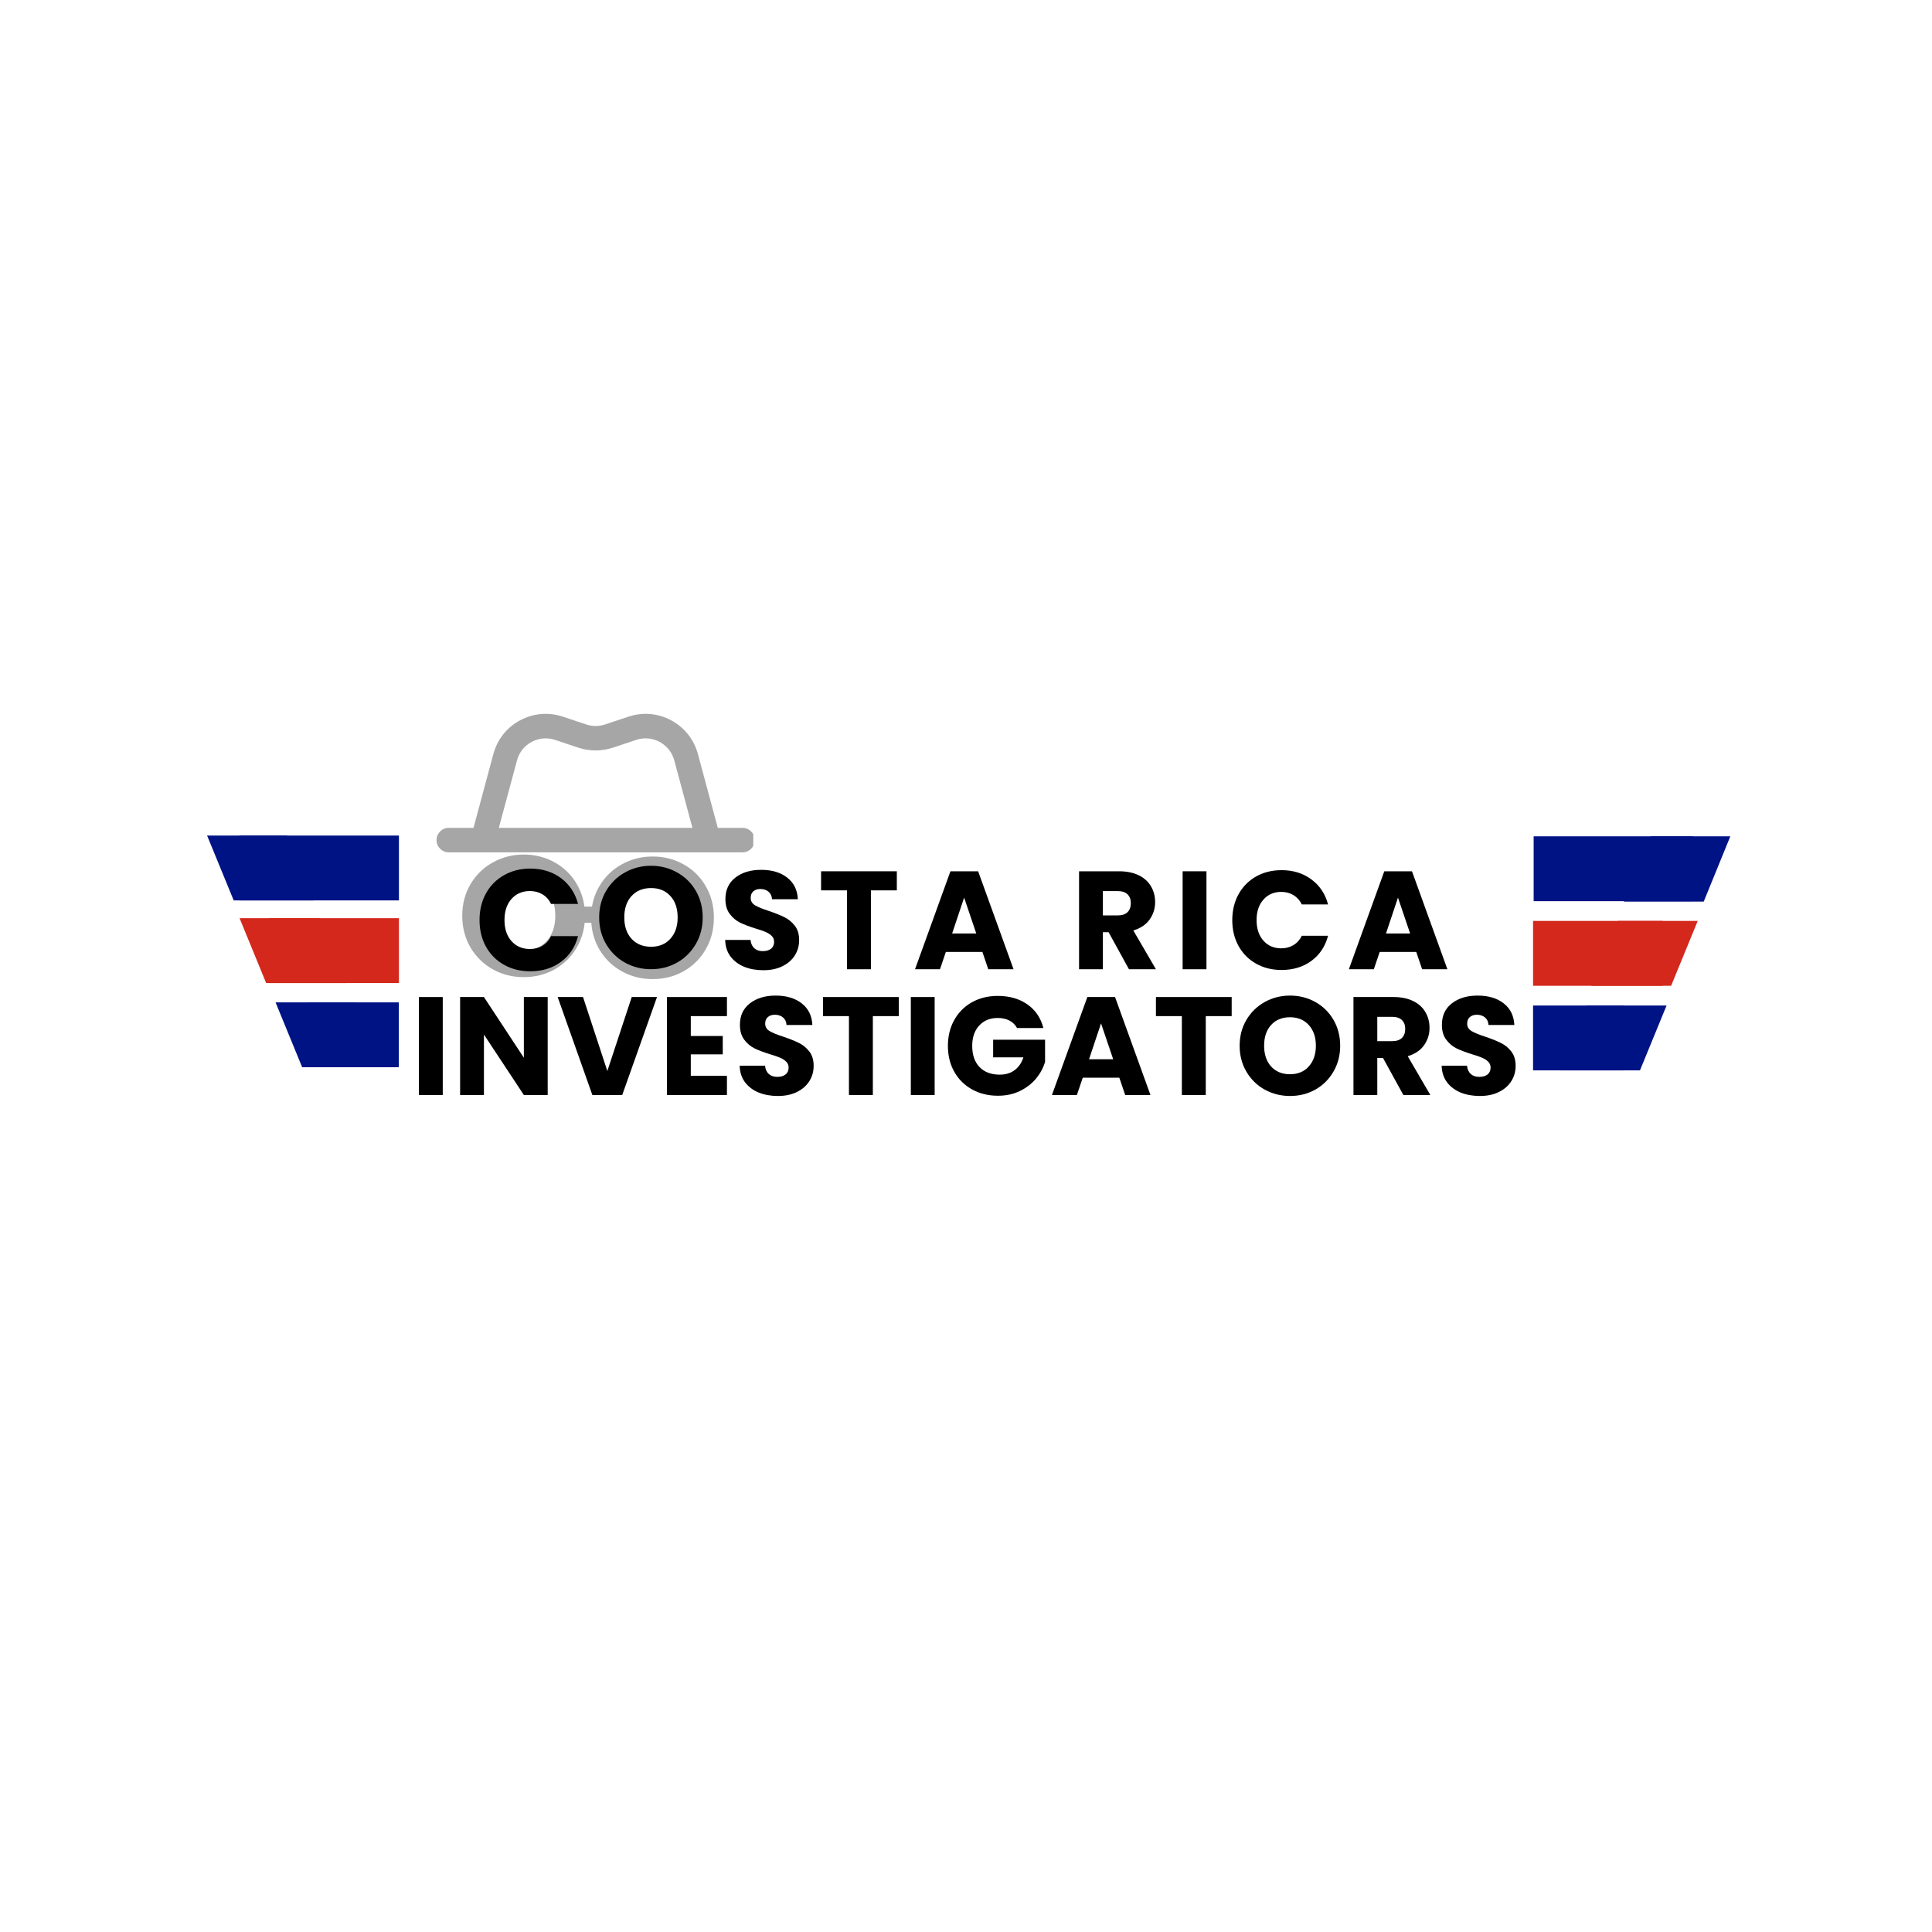 <svg xmlns="http://www.w3.org/2000/svg" xmlns:xlink="http://www.w3.org/1999/xlink" width="500" zoomAndPan="magnify" viewBox="0 0 375 375" height="500" preserveAspectRatio="xMidYMid meet" version="1.0"><defs><g/><clipPath id="88c96b15da"><path d="M 84.711 138.188 L 146.211 138.188 L 146.211 166 L 84.711 166 Z M 84.711 138.188 " clip-rule="nonzero"/></clipPath><clipPath id="08a98d5da0"><path d="M 40.195 162.176 L 60.852 162.176 L 60.852 174.766 L 40.195 174.766 Z M 40.195 162.176 " clip-rule="nonzero"/></clipPath><clipPath id="87eb401bf0"><path d="M 55.688 162.176 L 40.195 162.176 L 45.359 174.766 L 60.852 174.766 Z M 55.688 162.176 " clip-rule="nonzero"/></clipPath><clipPath id="08708d4dd8"><path d="M 46.496 162.176 L 77.434 162.176 L 77.434 174.766 L 46.496 174.766 Z M 46.496 162.176 " clip-rule="nonzero"/></clipPath><clipPath id="8e359e5d3b"><path d="M 52.266 178.215 L 77.434 178.215 L 77.434 190.805 L 52.266 190.805 Z M 52.266 178.215 " clip-rule="nonzero"/></clipPath><clipPath id="9c4202574b"><path d="M 59.801 194.555 L 77.434 194.555 L 77.434 207.148 L 59.801 207.148 Z M 59.801 194.555 " clip-rule="nonzero"/></clipPath><clipPath id="7b07cc673d"><path d="M 46.496 178.215 L 67.152 178.215 L 67.152 190.805 L 46.496 190.805 Z M 46.496 178.215 " clip-rule="nonzero"/></clipPath><clipPath id="a49da66bbb"><path d="M 61.988 178.215 L 46.496 178.215 L 51.66 190.805 L 67.152 190.805 Z M 61.988 178.215 " clip-rule="nonzero"/></clipPath><clipPath id="e462e1ad7c"><path d="M 53.484 194.555 L 74.141 194.555 L 74.141 207.148 L 53.484 207.148 Z M 53.484 194.555 " clip-rule="nonzero"/></clipPath><clipPath id="6951fb695d"><path d="M 68.977 194.555 L 53.484 194.555 L 58.648 207.148 L 74.141 207.148 Z M 68.977 194.555 " clip-rule="nonzero"/></clipPath><clipPath id="224ddb08ca"><path d="M 315.199 162.332 L 335.887 162.332 L 335.887 175 L 315.199 175 Z M 315.199 162.332 " clip-rule="nonzero"/></clipPath><clipPath id="3141026721"><path d="M 320.363 162.332 L 335.855 162.332 L 330.691 175 L 315.199 175 Z M 320.363 162.332 " clip-rule="nonzero"/></clipPath><clipPath id="f12721ecbc"><path d="M 308.871 178.75 L 329.527 178.75 L 329.527 191.344 L 308.871 191.344 Z M 308.871 178.75 " clip-rule="nonzero"/></clipPath><clipPath id="0eaeb8871d"><path d="M 314.035 178.75 L 329.527 178.75 L 324.363 191.344 L 308.871 191.344 Z M 314.035 178.75 " clip-rule="nonzero"/></clipPath><clipPath id="85ceee0e21"><path d="M 302.82 195.172 L 323.48 195.172 L 323.48 207.762 L 302.82 207.762 Z M 302.82 195.172 " clip-rule="nonzero"/></clipPath><clipPath id="4af418ab39"><path d="M 307.984 195.172 L 323.48 195.172 L 318.316 207.762 L 302.82 207.762 Z M 307.984 195.172 " clip-rule="nonzero"/></clipPath><clipPath id="640d2b90e4"><path d="M 297.566 195.172 L 315.199 195.172 L 315.199 207.762 L 297.566 207.762 Z M 297.566 195.172 " clip-rule="nonzero"/></clipPath><clipPath id="e88a554ad0"><path d="M 297.566 178.75 L 322.734 178.75 L 322.734 191.344 L 297.566 191.344 Z M 297.566 178.75 " clip-rule="nonzero"/></clipPath><clipPath id="a262fc12ed"><path d="M 297.68 162.332 L 328.621 162.332 L 328.621 174.922 L 297.68 174.922 Z M 297.68 162.332 " clip-rule="nonzero"/></clipPath></defs><rect x="-37.5" width="450" fill="#ffffff" y="-37.5" height="450" fill-opacity="1"/><rect x="-37.5" width="450" fill="#ffffff" y="-37.5" height="450" fill-opacity="1"/><g clip-path="url(#88c96b15da)"><path fill="#a6a6a6" d="M 144.121 160.688 L 139.32 160.688 L 135.465 146.355 C 134.699 143.527 132.863 141.207 130.285 139.82 C 127.707 138.434 124.766 138.18 121.977 139.105 L 117.441 140.617 C 116.238 141.02 114.98 141.02 113.789 140.617 L 109.25 139.105 C 106.461 138.18 103.52 138.434 100.941 139.82 C 98.359 141.207 96.523 143.527 95.762 146.355 L 91.906 160.688 L 87.105 160.688 C 85.793 160.688 84.73 161.75 84.73 163.062 C 84.73 164.375 85.793 165.438 87.105 165.438 L 144.121 165.438 C 145.43 165.438 146.496 164.375 146.496 163.062 C 146.496 161.75 145.43 160.688 144.121 160.688 Z M 96.824 160.688 L 100.348 147.59 C 100.766 146.039 101.773 144.766 103.188 144.004 C 104.609 143.246 106.227 143.105 107.746 143.617 L 112.285 145.129 C 114.426 145.84 116.793 145.84 118.941 145.129 L 123.477 143.617 C 125 143.105 126.621 143.246 128.035 144.004 C 129.449 144.766 130.457 146.039 130.875 147.59 L 134.398 160.688 Z M 96.824 160.688 " fill-opacity="1" fill-rule="nonzero"/></g><g fill="#000000" fill-opacity="1"><g transform="translate(79.626, 212.54)"><g><path d="M 6.312 -19.016 L 6.312 0 L 1.688 0 L 1.688 -19.016 Z M 6.312 -19.016 "/></g></g></g><g fill="#000000" fill-opacity="1"><g transform="translate(87.619, 212.54)"><g><path d="M 18.688 0 L 14.062 0 L 6.312 -11.734 L 6.312 0 L 1.688 0 L 1.688 -19.016 L 6.312 -19.016 L 14.062 -7.234 L 14.062 -19.016 L 18.688 -19.016 Z M 18.688 0 "/></g></g></g><g fill="#000000" fill-opacity="1"><g transform="translate(107.993, 212.54)"><g><path d="M 19.531 -19.016 L 12.781 0 L 6.984 0 L 0.25 -19.016 L 5.172 -19.016 L 9.891 -4.656 L 14.625 -19.016 Z M 19.531 -19.016 "/></g></g></g><g fill="#000000" fill-opacity="1"><g transform="translate(127.771, 212.54)"><g><path d="M 6.312 -15.312 L 6.312 -11.453 L 12.516 -11.453 L 12.516 -7.891 L 6.312 -7.891 L 6.312 -3.719 L 13.328 -3.719 L 13.328 0 L 1.688 0 L 1.688 -19.016 L 13.328 -19.016 L 13.328 -15.312 Z M 6.312 -15.312 "/></g></g></g><g fill="#000000" fill-opacity="1"><g transform="translate(142.429, 212.54)"><g><path d="M 8.562 0.188 C 7.164 0.188 5.914 -0.035 4.812 -0.484 C 3.719 -0.941 2.836 -1.609 2.172 -2.484 C 1.516 -3.367 1.172 -4.438 1.141 -5.688 L 6.062 -5.688 C 6.133 -4.988 6.379 -4.453 6.797 -4.078 C 7.211 -3.703 7.754 -3.516 8.422 -3.516 C 9.109 -3.516 9.648 -3.672 10.047 -3.984 C 10.441 -4.305 10.641 -4.75 10.641 -5.312 C 10.641 -5.781 10.484 -6.164 10.172 -6.469 C 9.859 -6.781 9.469 -7.035 9 -7.234 C 8.539 -7.43 7.891 -7.656 7.047 -7.906 C 5.816 -8.289 4.812 -8.672 4.031 -9.047 C 3.258 -9.43 2.594 -9.992 2.031 -10.734 C 1.469 -11.473 1.188 -12.438 1.188 -13.625 C 1.188 -15.395 1.828 -16.781 3.109 -17.781 C 4.398 -18.789 6.07 -19.297 8.125 -19.297 C 10.219 -19.297 11.906 -18.789 13.188 -17.781 C 14.477 -16.781 15.164 -15.383 15.25 -13.594 L 10.234 -13.594 C 10.203 -14.207 9.977 -14.691 9.562 -15.047 C 9.145 -15.398 8.613 -15.578 7.969 -15.578 C 7.406 -15.578 6.953 -15.426 6.609 -15.125 C 6.266 -14.832 6.094 -14.406 6.094 -13.844 C 6.094 -13.227 6.379 -12.75 6.953 -12.406 C 7.535 -12.062 8.441 -11.691 9.672 -11.297 C 10.898 -10.879 11.895 -10.477 12.656 -10.094 C 13.426 -9.719 14.094 -9.172 14.656 -8.453 C 15.219 -7.734 15.5 -6.801 15.5 -5.656 C 15.5 -4.57 15.223 -3.586 14.672 -2.703 C 14.117 -1.816 13.316 -1.113 12.266 -0.594 C 11.223 -0.07 9.988 0.188 8.562 0.188 Z M 8.562 0.188 "/></g></g></g><g fill="#000000" fill-opacity="1"><g transform="translate(159.092, 212.54)"><g><path d="M 15.359 -19.016 L 15.359 -15.312 L 10.328 -15.312 L 10.328 0 L 5.688 0 L 5.688 -15.312 L 0.656 -15.312 L 0.656 -19.016 Z M 15.359 -19.016 "/></g></g></g><g fill="#000000" fill-opacity="1"><g transform="translate(175.104, 212.54)"><g><path d="M 6.312 -19.016 L 6.312 0 L 1.688 0 L 1.688 -19.016 Z M 6.312 -19.016 "/></g></g></g><g fill="#000000" fill-opacity="1"><g transform="translate(183.097, 212.54)"><g><path d="M 14.312 -13 C 13.969 -13.633 13.473 -14.117 12.828 -14.453 C 12.18 -14.785 11.426 -14.953 10.562 -14.953 C 9.062 -14.953 7.859 -14.457 6.953 -13.469 C 6.055 -12.488 5.609 -11.176 5.609 -9.531 C 5.609 -7.781 6.082 -6.41 7.031 -5.422 C 7.977 -4.441 9.285 -3.953 10.953 -3.953 C 12.086 -3.953 13.047 -4.238 13.828 -4.812 C 14.617 -5.395 15.191 -6.227 15.547 -7.312 L 9.672 -7.312 L 9.672 -10.734 L 19.75 -10.734 L 19.75 -6.422 C 19.406 -5.266 18.82 -4.188 18 -3.188 C 17.176 -2.195 16.133 -1.395 14.875 -0.781 C 13.613 -0.164 12.188 0.141 10.594 0.141 C 8.719 0.141 7.039 -0.27 5.562 -1.094 C 4.094 -1.914 2.945 -3.055 2.125 -4.516 C 1.301 -5.984 0.891 -7.656 0.891 -9.531 C 0.891 -11.414 1.301 -13.094 2.125 -14.562 C 2.945 -16.031 4.086 -17.176 5.547 -18 C 7.016 -18.82 8.688 -19.234 10.562 -19.234 C 12.844 -19.234 14.766 -18.68 16.328 -17.578 C 17.891 -16.484 18.922 -14.957 19.422 -13 Z M 14.312 -13 "/></g></g></g><g fill="#000000" fill-opacity="1"><g transform="translate(203.742, 212.54)"><g><path d="M 13.516 -3.359 L 6.422 -3.359 L 5.281 0 L 0.438 0 L 7.312 -19.016 L 12.688 -19.016 L 19.562 0 L 14.656 0 Z M 12.328 -6.938 L 9.969 -13.906 L 7.641 -6.938 Z M 12.328 -6.938 "/></g></g></g><g fill="#000000" fill-opacity="1"><g transform="translate(223.71, 212.54)"><g><path d="M 15.359 -19.016 L 15.359 -15.312 L 10.328 -15.312 L 10.328 0 L 5.688 0 L 5.688 -15.312 L 0.656 -15.312 L 0.656 -19.016 Z M 15.359 -19.016 "/></g></g></g><g fill="#000000" fill-opacity="1"><g transform="translate(239.723, 212.54)"><g><path d="M 10.672 0.188 C 8.891 0.188 7.25 -0.223 5.75 -1.047 C 4.258 -1.879 3.078 -3.039 2.203 -4.531 C 1.328 -6.02 0.891 -7.695 0.891 -9.562 C 0.891 -11.426 1.328 -13.098 2.203 -14.578 C 3.078 -16.055 4.258 -17.211 5.75 -18.047 C 7.25 -18.879 8.891 -19.297 10.672 -19.297 C 12.461 -19.297 14.102 -18.879 15.594 -18.047 C 17.082 -17.211 18.254 -16.055 19.109 -14.578 C 19.973 -13.098 20.406 -11.426 20.406 -9.562 C 20.406 -7.695 19.969 -6.02 19.094 -4.531 C 18.227 -3.039 17.055 -1.879 15.578 -1.047 C 14.098 -0.223 12.461 0.188 10.672 0.188 Z M 10.672 -4.031 C 12.191 -4.031 13.406 -4.535 14.312 -5.547 C 15.227 -6.566 15.688 -7.906 15.688 -9.562 C 15.688 -11.238 15.227 -12.578 14.312 -13.578 C 13.406 -14.586 12.191 -15.094 10.672 -15.094 C 9.141 -15.094 7.914 -14.594 7 -13.594 C 6.094 -12.602 5.641 -11.258 5.641 -9.562 C 5.641 -7.883 6.094 -6.539 7 -5.531 C 7.914 -4.531 9.141 -4.031 10.672 -4.031 Z M 10.672 -4.031 "/></g></g></g><g fill="#000000" fill-opacity="1"><g transform="translate(261.018, 212.54)"><g><path d="M 11.375 0 L 7.422 -7.188 L 6.312 -7.188 L 6.312 0 L 1.688 0 L 1.688 -19.016 L 9.453 -19.016 C 10.953 -19.016 12.227 -18.754 13.281 -18.234 C 14.344 -17.711 15.133 -16.992 15.656 -16.078 C 16.188 -15.172 16.453 -14.156 16.453 -13.031 C 16.453 -11.77 16.094 -10.641 15.375 -9.641 C 14.664 -8.648 13.613 -7.945 12.219 -7.531 L 16.609 0 Z M 6.312 -10.453 L 9.188 -10.453 C 10.031 -10.453 10.664 -10.66 11.094 -11.078 C 11.52 -11.492 11.734 -12.082 11.734 -12.844 C 11.734 -13.562 11.52 -14.129 11.094 -14.547 C 10.664 -14.961 10.031 -15.172 9.188 -15.172 L 6.312 -15.172 Z M 6.312 -10.453 "/></g></g></g><g fill="#000000" fill-opacity="1"><g transform="translate(278.683, 212.54)"><g><path d="M 8.562 0.188 C 7.164 0.188 5.914 -0.035 4.812 -0.484 C 3.719 -0.941 2.836 -1.609 2.172 -2.484 C 1.516 -3.367 1.172 -4.438 1.141 -5.688 L 6.062 -5.688 C 6.133 -4.988 6.379 -4.453 6.797 -4.078 C 7.211 -3.703 7.754 -3.516 8.422 -3.516 C 9.109 -3.516 9.648 -3.672 10.047 -3.984 C 10.441 -4.305 10.641 -4.75 10.641 -5.312 C 10.641 -5.781 10.484 -6.164 10.172 -6.469 C 9.859 -6.781 9.469 -7.035 9 -7.234 C 8.539 -7.43 7.891 -7.656 7.047 -7.906 C 5.816 -8.289 4.812 -8.672 4.031 -9.047 C 3.258 -9.43 2.594 -9.992 2.031 -10.734 C 1.469 -11.473 1.188 -12.438 1.188 -13.625 C 1.188 -15.395 1.828 -16.781 3.109 -17.781 C 4.398 -18.789 6.07 -19.297 8.125 -19.297 C 10.219 -19.297 11.906 -18.789 13.188 -17.781 C 14.477 -16.781 15.164 -15.383 15.25 -13.594 L 10.234 -13.594 C 10.203 -14.207 9.977 -14.691 9.562 -15.047 C 9.145 -15.398 8.613 -15.578 7.969 -15.578 C 7.406 -15.578 6.953 -15.426 6.609 -15.125 C 6.266 -14.832 6.094 -14.406 6.094 -13.844 C 6.094 -13.227 6.379 -12.75 6.953 -12.406 C 7.535 -12.062 8.441 -11.691 9.672 -11.297 C 10.898 -10.879 11.895 -10.477 12.656 -10.094 C 13.426 -9.719 14.094 -9.172 14.656 -8.453 C 15.219 -7.734 15.5 -6.801 15.5 -5.656 C 15.5 -4.57 15.223 -3.586 14.672 -2.703 C 14.117 -1.816 13.316 -1.113 12.266 -0.594 C 11.223 -0.07 9.988 0.188 8.562 0.188 Z M 8.562 0.188 "/></g></g></g><g clip-path="url(#08a98d5da0)"><g clip-path="url(#87eb401bf0)"><path fill="#001385" d="M 40.195 162.176 L 60.852 162.176 L 60.852 174.766 L 40.195 174.766 Z M 40.195 162.176 " fill-opacity="1" fill-rule="nonzero"/></g></g><g clip-path="url(#08708d4dd8)"><path fill="#001385" d="M 46.496 162.176 L 77.434 162.176 L 77.434 174.766 L 46.496 174.766 Z M 46.496 162.176 " fill-opacity="1" fill-rule="nonzero"/></g><g fill="#000000" fill-opacity="1"><g transform="translate(139.614, 188.131)"><g><path d="M 8.562 0.188 C 7.164 0.188 5.914 -0.035 4.812 -0.484 C 3.719 -0.941 2.836 -1.609 2.172 -2.484 C 1.516 -3.367 1.172 -4.438 1.141 -5.688 L 6.062 -5.688 C 6.133 -4.988 6.379 -4.453 6.797 -4.078 C 7.211 -3.703 7.754 -3.516 8.422 -3.516 C 9.109 -3.516 9.648 -3.672 10.047 -3.984 C 10.441 -4.305 10.641 -4.75 10.641 -5.312 C 10.641 -5.781 10.484 -6.164 10.172 -6.469 C 9.859 -6.781 9.469 -7.035 9 -7.234 C 8.539 -7.43 7.891 -7.656 7.047 -7.906 C 5.816 -8.289 4.812 -8.672 4.031 -9.047 C 3.258 -9.43 2.594 -9.992 2.031 -10.734 C 1.469 -11.473 1.188 -12.438 1.188 -13.625 C 1.188 -15.395 1.828 -16.781 3.109 -17.781 C 4.398 -18.789 6.07 -19.297 8.125 -19.297 C 10.219 -19.297 11.906 -18.789 13.188 -17.781 C 14.477 -16.781 15.164 -15.383 15.25 -13.594 L 10.234 -13.594 C 10.203 -14.207 9.977 -14.691 9.562 -15.047 C 9.145 -15.398 8.613 -15.578 7.969 -15.578 C 7.406 -15.578 6.953 -15.426 6.609 -15.125 C 6.266 -14.832 6.094 -14.406 6.094 -13.844 C 6.094 -13.227 6.379 -12.75 6.953 -12.406 C 7.535 -12.062 8.441 -11.691 9.672 -11.297 C 10.898 -10.879 11.895 -10.477 12.656 -10.094 C 13.426 -9.719 14.094 -9.172 14.656 -8.453 C 15.219 -7.734 15.5 -6.801 15.5 -5.656 C 15.5 -4.57 15.223 -3.586 14.672 -2.703 C 14.117 -1.816 13.316 -1.113 12.266 -0.594 C 11.223 -0.07 9.988 0.188 8.562 0.188 Z M 8.562 0.188 "/></g></g></g><g fill="#000000" fill-opacity="1"><g transform="translate(158.715, 188.131)"><g><path d="M 15.359 -19.016 L 15.359 -15.312 L 10.328 -15.312 L 10.328 0 L 5.688 0 L 5.688 -15.312 L 0.656 -15.312 L 0.656 -19.016 Z M 15.359 -19.016 "/></g></g></g><g fill="#000000" fill-opacity="1"><g transform="translate(177.167, 188.131)"><g><path d="M 13.516 -3.359 L 6.422 -3.359 L 5.281 0 L 0.438 0 L 7.312 -19.016 L 12.688 -19.016 L 19.562 0 L 14.656 0 Z M 12.328 -6.938 L 9.969 -13.906 L 7.641 -6.938 Z M 12.328 -6.938 "/></g></g></g><g fill="#000000" fill-opacity="1"><g transform="translate(199.574, 188.131)"><g/></g></g><g fill="#000000" fill-opacity="1"><g transform="translate(207.757, 188.131)"><g><path d="M 11.375 0 L 7.422 -7.188 L 6.312 -7.188 L 6.312 0 L 1.688 0 L 1.688 -19.016 L 9.453 -19.016 C 10.953 -19.016 12.227 -18.754 13.281 -18.234 C 14.344 -17.711 15.133 -16.992 15.656 -16.078 C 16.188 -15.172 16.453 -14.156 16.453 -13.031 C 16.453 -11.77 16.094 -10.641 15.375 -9.641 C 14.664 -8.648 13.613 -7.945 12.219 -7.531 L 16.609 0 Z M 6.312 -10.453 L 9.188 -10.453 C 10.031 -10.453 10.664 -10.66 11.094 -11.078 C 11.52 -11.492 11.734 -12.082 11.734 -12.844 C 11.734 -13.562 11.52 -14.129 11.094 -14.547 C 10.664 -14.961 10.031 -15.172 9.188 -15.172 L 6.312 -15.172 Z M 6.312 -10.453 "/></g></g></g><g fill="#000000" fill-opacity="1"><g transform="translate(227.861, 188.131)"><g><path d="M 6.312 -19.016 L 6.312 0 L 1.688 0 L 1.688 -19.016 Z M 6.312 -19.016 "/></g></g></g><g fill="#000000" fill-opacity="1"><g transform="translate(238.292, 188.131)"><g><path d="M 0.891 -9.531 C 0.891 -11.414 1.297 -13.094 2.109 -14.562 C 2.922 -16.031 4.051 -17.176 5.5 -18 C 6.957 -18.82 8.609 -19.234 10.453 -19.234 C 12.711 -19.234 14.645 -18.633 16.25 -17.438 C 17.863 -16.25 18.941 -14.629 19.484 -12.578 L 14.391 -12.578 C 14.004 -13.367 13.461 -13.973 12.766 -14.391 C 12.078 -14.805 11.289 -15.016 10.406 -15.016 C 8.977 -15.016 7.82 -14.516 6.938 -13.516 C 6.051 -12.523 5.609 -11.195 5.609 -9.531 C 5.609 -7.875 6.051 -6.547 6.938 -5.547 C 7.82 -4.555 8.977 -4.062 10.406 -4.062 C 11.289 -4.062 12.078 -4.27 12.766 -4.688 C 13.461 -5.102 14.004 -5.707 14.391 -6.5 L 19.484 -6.5 C 18.941 -4.438 17.863 -2.812 16.25 -1.625 C 14.645 -0.445 12.711 0.141 10.453 0.141 C 8.609 0.141 6.957 -0.27 5.5 -1.094 C 4.051 -1.914 2.922 -3.055 2.109 -4.516 C 1.297 -5.984 0.891 -7.656 0.891 -9.531 Z M 0.891 -9.531 "/></g></g></g><g fill="#000000" fill-opacity="1"><g transform="translate(261.377, 188.131)"><g><path d="M 13.516 -3.359 L 6.422 -3.359 L 5.281 0 L 0.438 0 L 7.312 -19.016 L 12.688 -19.016 L 19.562 0 L 14.656 0 Z M 12.328 -6.938 L 9.969 -13.906 L 7.641 -6.938 Z M 12.328 -6.938 "/></g></g></g><g clip-path="url(#8e359e5d3b)"><path fill="#d3281b" d="M 52.266 178.215 L 77.449 178.215 L 77.449 190.805 L 52.266 190.805 Z M 52.266 178.215 " fill-opacity="1" fill-rule="nonzero"/></g><g clip-path="url(#9c4202574b)"><path fill="#001385" d="M 59.801 194.555 L 77.41 194.555 L 77.41 207.148 L 59.801 207.148 Z M 59.801 194.555 " fill-opacity="1" fill-rule="nonzero"/></g><g clip-path="url(#7b07cc673d)"><g clip-path="url(#a49da66bbb)"><path fill="#d3281b" d="M 46.496 178.215 L 67.152 178.215 L 67.152 190.805 L 46.496 190.805 Z M 46.496 178.215 " fill-opacity="1" fill-rule="nonzero"/></g></g><g clip-path="url(#e462e1ad7c)"><g clip-path="url(#6951fb695d)"><path fill="#001385" d="M 53.484 194.555 L 74.141 194.555 L 74.141 207.148 L 53.484 207.148 Z M 53.484 194.555 " fill-opacity="1" fill-rule="nonzero"/></g></g><g clip-path="url(#224ddb08ca)"><g clip-path="url(#3141026721)"><path fill="#001385" d="M 315.199 162.332 L 335.836 162.332 L 335.836 175 L 315.199 175 Z M 315.199 162.332 " fill-opacity="1" fill-rule="nonzero"/></g></g><g clip-path="url(#f12721ecbc)"><g clip-path="url(#0eaeb8871d)"><path fill="#d3281b" d="M 308.871 178.75 L 329.527 178.75 L 329.527 191.344 L 308.871 191.344 Z M 308.871 178.75 " fill-opacity="1" fill-rule="nonzero"/></g></g><g clip-path="url(#85ceee0e21)"><g clip-path="url(#4af418ab39)"><path fill="#001385" d="M 302.82 195.172 L 323.48 195.172 L 323.48 207.762 L 302.82 207.762 Z M 302.82 195.172 " fill-opacity="1" fill-rule="nonzero"/></g></g><g clip-path="url(#640d2b90e4)"><path fill="#001385" d="M 297.566 195.172 L 315.176 195.172 L 315.176 207.762 L 297.566 207.762 Z M 297.566 195.172 " fill-opacity="1" fill-rule="nonzero"/></g><g clip-path="url(#e88a554ad0)"><path fill="#d3281b" d="M 297.566 178.75 L 322.75 178.75 L 322.75 191.344 L 297.566 191.344 Z M 297.566 178.75 " fill-opacity="1" fill-rule="nonzero"/></g><g clip-path="url(#a262fc12ed)"><path fill="#001385" d="M 297.68 162.332 L 328.621 162.332 L 328.621 174.922 L 297.68 174.922 Z M 297.68 162.332 " fill-opacity="1" fill-rule="nonzero"/></g><g fill="#a6a6a6" fill-opacity="1"><g transform="translate(88.628, 189.429)"><g><path d="M 13.031 0.234 C 10.852 0.234 8.852 -0.27 7.031 -1.281 C 5.207 -2.301 3.758 -3.719 2.688 -5.531 C 1.625 -7.352 1.094 -9.406 1.094 -11.688 C 1.094 -13.957 1.625 -15.992 2.688 -17.797 C 3.758 -19.609 5.207 -21.02 7.031 -22.031 C 8.852 -23.051 10.852 -23.562 13.031 -23.562 C 15.219 -23.562 17.223 -23.051 19.047 -22.031 C 20.867 -21.02 22.301 -19.609 23.344 -17.797 C 24.395 -15.992 24.922 -13.957 24.922 -11.688 C 24.922 -9.406 24.391 -7.352 23.328 -5.531 C 22.273 -3.719 20.844 -2.301 19.031 -1.281 C 17.219 -0.27 15.219 0.234 13.031 0.234 Z M 13.031 -4.938 C 14.883 -4.938 16.367 -5.551 17.484 -6.781 C 18.598 -8.02 19.156 -9.656 19.156 -11.688 C 19.156 -13.738 18.598 -15.375 17.484 -16.594 C 16.367 -17.82 14.883 -18.438 13.031 -18.438 C 11.156 -18.438 9.66 -17.828 8.547 -16.609 C 7.441 -15.398 6.891 -13.758 6.891 -11.688 C 6.891 -9.633 7.441 -7.992 8.547 -6.766 C 9.66 -5.547 11.156 -4.938 13.031 -4.938 Z M 13.031 -4.938 "/></g></g></g><g fill="#000000" fill-opacity="1"><g transform="translate(92.155, 188.389)"><g><path d="M 0.922 -9.812 C 0.922 -11.75 1.336 -13.473 2.172 -14.984 C 3.004 -16.492 4.172 -17.672 5.672 -18.516 C 7.172 -19.367 8.867 -19.797 10.766 -19.797 C 13.086 -19.797 15.07 -19.18 16.719 -17.953 C 18.375 -16.723 19.484 -15.051 20.047 -12.938 L 14.797 -12.938 C 14.41 -13.75 13.859 -14.367 13.141 -14.797 C 12.422 -15.223 11.609 -15.438 10.703 -15.438 C 9.234 -15.438 8.039 -14.926 7.125 -13.906 C 6.219 -12.883 5.766 -11.52 5.766 -9.812 C 5.766 -8.102 6.219 -6.738 7.125 -5.719 C 8.039 -4.695 9.234 -4.188 10.703 -4.188 C 11.609 -4.188 12.422 -4.398 13.141 -4.828 C 13.859 -5.254 14.41 -5.875 14.797 -6.688 L 20.047 -6.688 C 19.484 -4.57 18.375 -2.906 16.719 -1.688 C 15.07 -0.469 13.086 0.141 10.766 0.141 C 8.867 0.141 7.172 -0.281 5.672 -1.125 C 4.172 -1.969 3.004 -3.141 2.172 -4.641 C 1.336 -6.148 0.922 -7.875 0.922 -9.812 Z M 0.922 -9.812 "/></g></g></g><g fill="#a6a6a6" fill-opacity="1"><g transform="translate(113.643, 189.809)"><g><path d="M 13.031 0.234 C 10.852 0.234 8.852 -0.27 7.031 -1.281 C 5.207 -2.301 3.758 -3.719 2.688 -5.531 C 1.625 -7.352 1.094 -9.406 1.094 -11.688 C 1.094 -13.957 1.625 -15.992 2.688 -17.797 C 3.758 -19.609 5.207 -21.02 7.031 -22.031 C 8.852 -23.051 10.852 -23.562 13.031 -23.562 C 15.219 -23.562 17.223 -23.051 19.047 -22.031 C 20.867 -21.02 22.301 -19.609 23.344 -17.797 C 24.395 -15.992 24.922 -13.957 24.922 -11.688 C 24.922 -9.406 24.391 -7.352 23.328 -5.531 C 22.273 -3.719 20.844 -2.301 19.031 -1.281 C 17.219 -0.27 15.219 0.234 13.031 0.234 Z M 13.031 -4.938 C 14.883 -4.938 16.367 -5.551 17.484 -6.781 C 18.598 -8.02 19.156 -9.656 19.156 -11.688 C 19.156 -13.738 18.598 -15.375 17.484 -16.594 C 16.367 -17.82 14.883 -18.438 13.031 -18.438 C 11.156 -18.438 9.66 -17.828 8.547 -16.609 C 7.441 -15.398 6.891 -13.758 6.891 -11.688 C 6.891 -9.633 7.441 -7.992 8.547 -6.766 C 9.66 -5.547 11.156 -4.938 13.031 -4.938 Z M 13.031 -4.938 "/></g></g></g><g fill="#a6a6a6" fill-opacity="1"><g transform="translate(108.231, 185.303)"><g><path d="M 10.875 -9.328 L 10.875 -6.188 L 1.156 -6.188 L 1.156 -9.328 Z M 10.875 -9.328 "/></g></g></g><g fill="#000000" fill-opacity="1"><g transform="translate(115.377, 187.92)"><g><path d="M 11 0.203 C 9.156 0.203 7.461 -0.223 5.922 -1.078 C 4.391 -1.941 3.172 -3.141 2.266 -4.672 C 1.367 -6.203 0.922 -7.926 0.922 -9.844 C 0.922 -11.758 1.367 -13.477 2.266 -15 C 3.172 -16.531 4.391 -17.723 5.922 -18.578 C 7.461 -19.441 9.156 -19.875 11 -19.875 C 12.832 -19.875 14.516 -19.441 16.047 -18.578 C 17.586 -17.723 18.801 -16.531 19.688 -15 C 20.57 -13.477 21.016 -11.758 21.016 -9.844 C 21.016 -7.926 20.566 -6.203 19.672 -4.672 C 18.773 -3.141 17.562 -1.941 16.031 -1.078 C 14.508 -0.223 12.832 0.203 11 0.203 Z M 11 -4.156 C 12.562 -4.156 13.812 -4.676 14.75 -5.719 C 15.688 -6.758 16.156 -8.133 16.156 -9.844 C 16.156 -11.582 15.688 -12.969 14.75 -14 C 13.812 -15.031 12.562 -15.547 11 -15.547 C 9.414 -15.547 8.148 -15.031 7.203 -14 C 6.266 -12.977 5.797 -11.594 5.797 -9.844 C 5.797 -8.113 6.266 -6.734 7.203 -5.703 C 8.148 -4.672 9.414 -4.156 11 -4.156 Z M 11 -4.156 "/></g></g></g></svg>
